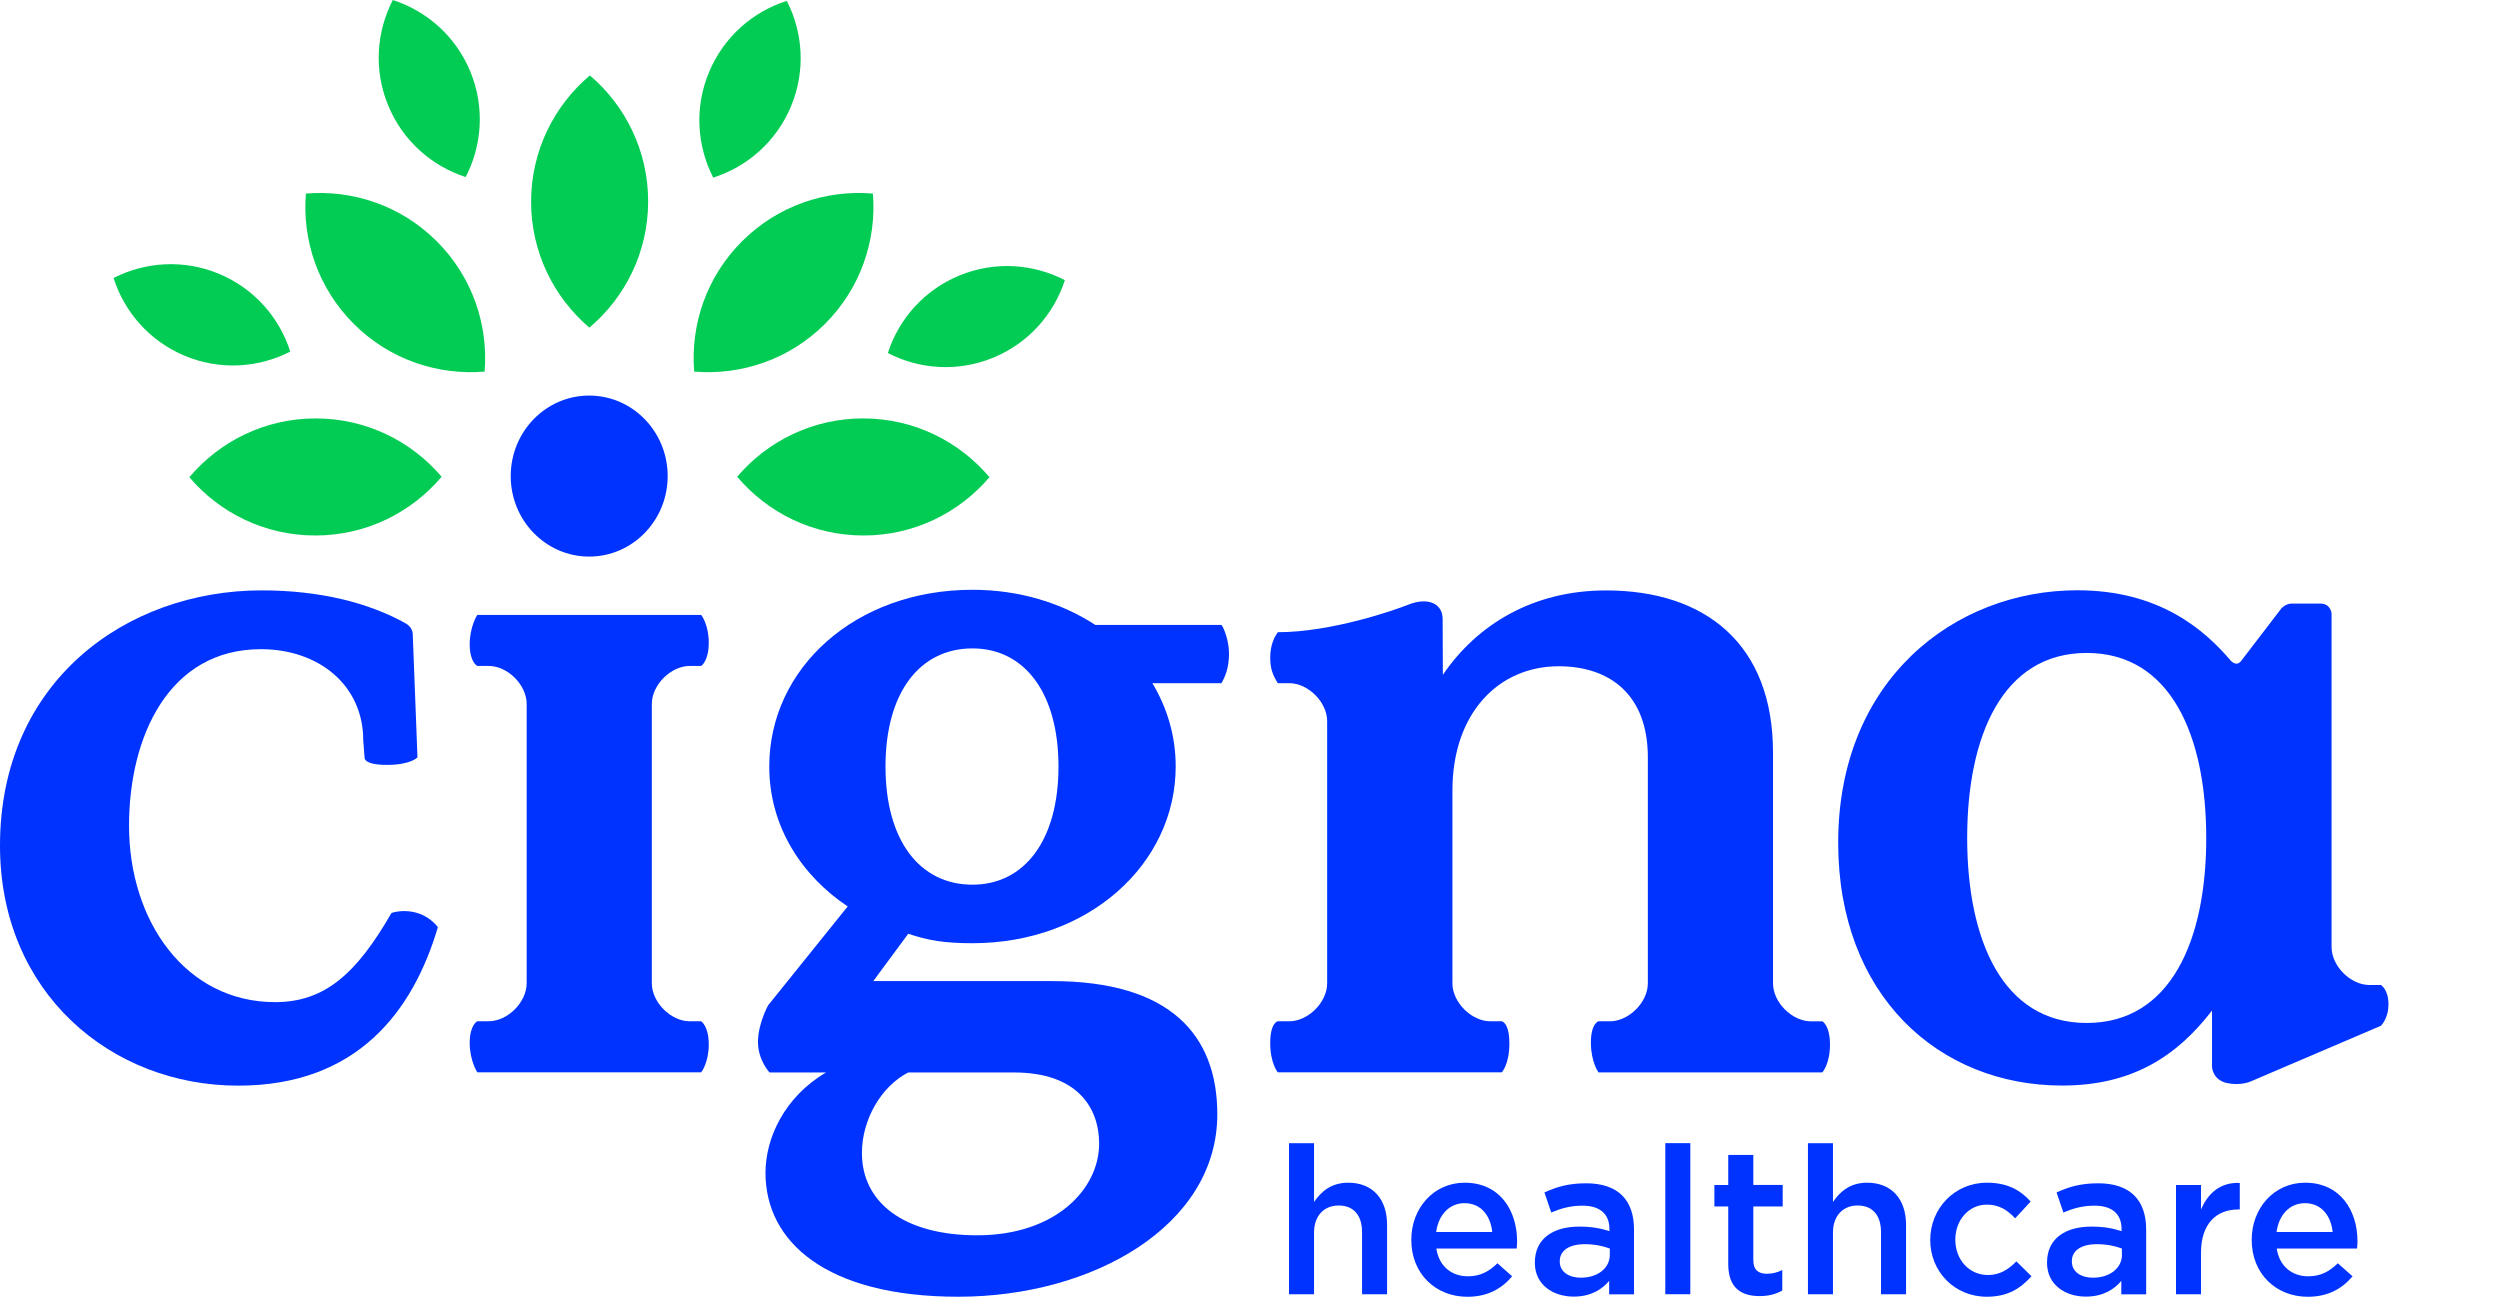 <svg role="img" class="leaf-c-icon" aria-label="Cigna icon" fill="none" viewBox="0 0 101 53" height="53" width="101" xmlns="http://www.w3.org/2000/svg">
<path fill="#0033FF" d="M54.467 47.781C53.781 47.781 53.372 48.141 53.087 48.559V46.185H52.076V52.289H53.087V49.797C53.087 49.111 53.496 48.702 54.082 48.702C54.684 48.702 55.027 49.095 55.027 49.781V52.289H56.038V49.478C56.039 48.449 55.462 47.781 54.467 47.781Z"></path>
<path fill="#0033FF" d="M59.175 47.781C57.913 47.781 57.017 48.818 57.017 50.082V50.098C57.017 51.462 58.005 52.39 59.283 52.39C60.094 52.39 60.672 52.063 61.091 51.562L60.496 51.036C60.146 51.379 59.794 51.562 59.3 51.562C58.649 51.562 58.137 51.161 58.028 50.441H61.274C61.282 50.34 61.291 50.249 61.291 50.157C61.291 48.886 60.581 47.781 59.175 47.781ZM58.021 49.772C58.113 49.086 58.548 48.608 59.166 48.608C59.836 48.608 60.219 49.118 60.287 49.772H58.021Z"></path>
<path fill="#0033FF" d="M60.979 42.154C60.979 41.309 60.672 41.26 60.672 41.26H60.212C59.445 41.26 58.678 40.493 58.678 39.726V31.939C58.678 28.796 60.555 26.917 62.97 26.917C65.039 26.917 66.573 28.066 66.573 30.596V39.726C66.573 40.493 65.806 41.26 65.039 41.26H64.579C64.579 41.26 64.272 41.341 64.272 42.122C64.272 42.904 64.579 43.324 64.579 43.324H73.624C73.624 43.324 73.931 42.985 73.931 42.203C73.931 41.421 73.624 41.262 73.624 41.262H73.164C72.397 41.262 71.63 40.495 71.63 39.728V30.407C71.63 25.998 68.871 23.853 64.883 23.853C61.933 23.853 59.671 25.233 58.291 27.264C58.291 27.264 58.283 25.253 58.283 25.011C58.283 24.354 57.652 24.124 56.896 24.429C56.386 24.634 53.81 25.541 51.627 25.541C51.506 25.702 51.317 26.029 51.317 26.563C51.317 27.033 51.427 27.279 51.623 27.6H52.084C52.85 27.6 53.617 28.366 53.617 29.134V39.726C53.617 40.493 52.85 41.26 52.084 41.26H51.623C51.623 41.26 51.317 41.309 51.317 42.137C51.317 42.966 51.623 43.322 51.623 43.322H60.669C60.674 43.324 60.979 42.999 60.979 42.154Z"></path>
<path fill="#0033FF" d="M44.256 25.251C42.887 24.356 41.172 23.827 39.288 23.827C34.554 23.827 31.078 26.996 31.078 30.968C31.078 33.412 32.414 35.398 34.247 36.62L31.031 40.616C31.031 40.616 30.622 41.357 30.622 42.095C30.622 42.831 31.089 43.328 31.089 43.328H33.37C31.691 44.32 30.926 45.974 30.926 47.386C30.926 50.135 33.332 52.388 38.717 52.388C44.139 52.388 49.179 49.524 49.179 45.018C49.179 41.81 47.271 39.636 42.497 39.636H35.28L36.693 37.724C37.495 37.992 38.144 38.106 39.289 38.106C43.986 38.106 47.498 34.898 47.498 30.965C47.498 29.743 47.157 28.599 46.555 27.6H49.346C49.493 27.345 49.652 26.99 49.652 26.4C49.652 25.937 49.48 25.436 49.35 25.247H44.256V25.251ZM36.691 43.328H40.968C43.526 43.328 44.405 44.753 44.405 46.203C44.405 48.036 42.649 49.906 39.48 49.906C36.502 49.906 34.822 48.57 34.822 46.585C34.82 45.249 35.585 43.9 36.691 43.328ZM39.288 35.741C37.15 35.741 35.774 33.946 35.774 30.968C35.774 27.99 37.148 26.196 39.288 26.196C41.388 26.196 42.763 27.99 42.763 30.968C42.763 33.946 41.388 35.741 39.288 35.741Z"></path>
<path fill="#0033FF" d="M16.934 36.91C16.319 36.695 15.816 36.884 15.816 36.884C14.396 39.35 13.112 40.486 11.115 40.486C7.512 40.486 5.213 37.229 5.213 33.357C5.213 29.754 6.822 26.227 10.541 26.227C12.879 26.227 14.675 27.684 14.675 29.906L14.728 30.596C14.728 30.596 14.657 30.902 15.629 30.902C16.602 30.902 16.866 30.596 16.866 30.596L16.673 25.576C16.673 25.576 16.653 25.444 16.583 25.352C16.515 25.262 16.403 25.192 16.403 25.192C14.908 24.35 12.915 23.851 10.578 23.851C5.097 23.851 0 27.53 0 34.163C0 40.104 4.484 43.86 9.622 43.86C14.451 43.86 16.693 40.831 17.69 37.458C17.688 37.455 17.418 37.078 16.934 36.91Z"></path>
<path fill="#0033FF" d="M23.803 22.486C25.554 22.486 26.974 21.029 26.974 19.235C26.974 17.436 25.554 15.981 23.803 15.981C22.053 15.981 20.633 17.436 20.633 19.235C20.633 21.029 22.053 22.486 23.803 22.486Z"></path>
<path fill="#0033FF" d="M26.334 28.438C26.334 27.671 27.101 26.904 27.867 26.904H28.328C28.328 26.904 28.634 26.712 28.634 25.968C28.634 25.224 28.328 24.842 28.328 24.842H19.282C19.282 24.842 18.976 25.31 18.976 26.033C18.976 26.756 19.282 26.904 19.282 26.904H19.743C20.51 26.904 21.277 27.671 21.277 28.438V36.102V39.724C21.277 40.491 20.51 41.258 19.743 41.258H19.282C19.282 41.258 18.976 41.408 18.976 42.131C18.976 42.854 19.282 43.322 19.282 43.322H28.328C28.328 43.322 28.634 42.941 28.634 42.196C28.634 41.453 28.328 41.26 28.328 41.26H27.867C27.101 41.26 26.334 40.493 26.334 39.726V37.084V28.438Z"></path>
<path fill="#0033FF" d="M84.766 47.805C84.046 47.805 83.569 47.955 83.085 48.174L83.36 48.985C83.762 48.818 84.129 48.709 84.623 48.709C85.325 48.709 85.711 49.043 85.711 49.654V49.739C85.368 49.63 85.024 49.555 84.49 49.555C83.461 49.555 82.7 50.023 82.7 51.003V51.019C82.7 51.906 83.435 52.383 84.272 52.383C84.94 52.383 85.4 52.107 85.701 51.748V52.291H86.705V49.673C86.705 48.493 86.068 47.805 84.766 47.805ZM85.727 50.691C85.727 51.243 85.224 51.619 84.556 51.619C84.079 51.619 83.703 51.386 83.703 50.968V50.952C83.703 50.524 84.079 50.265 84.714 50.265C85.107 50.265 85.466 50.34 85.725 50.441V50.691H85.727Z"></path>
<path fill="#0033FF" d="M88.921 48.867V47.873H87.91V52.289H88.921V50.608C88.921 49.438 89.54 48.862 90.428 48.862H90.487V47.79C89.707 47.755 89.197 48.208 88.921 48.867Z"></path>
<path fill="#0033FF" d="M96.494 40.568C96.494 39.974 96.188 39.794 96.188 39.794H95.727C94.96 39.794 94.195 39.027 94.195 38.26V24.781C94.195 24.781 94.165 24.385 93.742 24.385H92.575C92.345 24.385 92.169 24.578 92.169 24.578L90.543 26.701C90.353 26.95 90.134 26.702 90.134 26.702V26.704C89.046 25.422 87.219 23.847 83.922 23.847C78.977 23.847 74.263 27.451 74.263 34.044C74.263 40.214 78.325 43.856 83.309 43.856C86.145 43.856 87.947 42.667 89.366 40.827V43.106C89.366 43.106 89.384 43.627 89.969 43.755C90.496 43.871 90.9 43.702 90.9 43.702L96.189 41.441C96.186 41.443 96.494 41.164 96.494 40.568ZM84.303 41.328C80.892 41.328 79.474 37.955 79.474 33.853C79.474 29.752 80.892 26.379 84.303 26.379C87.714 26.379 89.132 29.752 89.132 33.853C89.134 37.955 87.716 41.328 84.303 41.328Z"></path>
<path fill="#0033FF" d="M64.076 47.805C63.357 47.805 62.88 47.955 62.395 48.174L62.671 48.985C63.072 48.818 63.439 48.709 63.933 48.709C64.636 48.709 65.021 49.043 65.021 49.654V49.739C64.678 49.63 64.335 49.555 63.799 49.555C62.77 49.555 62.008 50.023 62.008 51.003V51.019C62.008 51.906 62.744 52.383 63.581 52.383C64.249 52.383 64.709 52.107 65.01 51.748V52.291H66.014V49.673C66.016 48.493 65.381 47.805 64.076 47.805ZM65.037 50.691C65.037 51.243 64.535 51.619 63.867 51.619C63.39 51.619 63.014 51.386 63.014 50.968V50.952C63.014 50.524 63.39 50.265 64.025 50.265C64.417 50.265 64.777 50.34 65.036 50.441V50.691H65.037Z"></path>
<path fill="#0033FF" d="M93.127 47.781C91.865 47.781 90.969 48.818 90.969 50.082V50.098C90.969 51.462 91.956 52.39 93.235 52.39C94.046 52.39 94.624 52.063 95.043 51.562L94.448 51.036C94.098 51.379 93.745 51.562 93.252 51.562C92.6 51.562 92.088 51.161 91.98 50.441H95.226C95.233 50.34 95.243 50.249 95.243 50.157C95.243 48.886 94.532 47.781 93.127 47.781ZM91.973 49.772C92.065 49.086 92.499 48.608 93.118 48.608C93.787 48.608 94.171 49.118 94.239 49.772H91.973Z"></path>
<path fill="#0033FF" d="M80.316 51.511C79.538 51.511 78.995 50.876 78.995 50.089V50.073C78.995 49.304 79.531 48.667 80.267 48.667C80.777 48.667 81.103 48.893 81.412 49.219L82.039 48.542C81.63 48.091 81.111 47.781 80.274 47.781C78.953 47.781 77.982 48.834 77.982 50.089V50.106C77.982 51.361 78.953 52.388 80.265 52.388C81.125 52.388 81.635 52.045 82.072 51.561L81.461 50.959C81.144 51.285 80.793 51.511 80.316 51.511Z"></path>
<path fill="#0033FF" d="M68.289 46.183H67.278V52.287H68.289V46.183Z"></path>
<path fill="#0033FF" d="M70.832 46.66H69.821V47.873H69.261V48.742H69.821V51.067C69.821 52.038 70.347 52.362 71.093 52.362C71.469 52.362 71.753 52.278 72.004 52.137V51.309C71.802 51.41 71.603 51.46 71.377 51.46C71.034 51.46 70.834 51.3 70.834 50.907V48.74H72.021V47.871H70.834V46.66H70.832Z"></path>
<path fill="#0033FF" d="M75.432 47.781C74.746 47.781 74.336 48.141 74.052 48.559V46.185H73.041V52.289H74.052V49.797C74.052 49.111 74.461 48.702 75.048 48.702C75.65 48.702 75.993 49.095 75.993 49.781V52.289H77.004V49.478C77.004 48.449 76.426 47.781 75.432 47.781Z"></path>
<path fill="#03CC54" d="M21.456 8.137C21.46 6.093 22.385 4.27 23.831 3.046C25.273 4.275 26.189 6.103 26.185 8.147C26.181 10.191 25.258 12.014 23.811 13.238C22.369 12.009 21.453 10.181 21.456 8.137ZM28.644 2.916C28.047 4.347 28.159 5.895 28.814 7.176C30.185 6.738 31.361 5.727 31.957 4.295C32.554 2.864 32.442 1.316 31.787 0.035C30.418 0.472 29.24 1.484 28.644 2.916ZM15.682 4.26C16.273 5.693 17.446 6.71 18.814 7.152C19.475 5.873 19.592 4.327 19.002 2.892C18.411 1.459 17.238 0.442 15.87 0C15.209 1.279 15.091 2.826 15.682 4.26ZM7.468 14.376C8.899 14.972 10.447 14.86 11.728 14.205C11.29 12.835 10.279 11.659 8.848 11.062C7.416 10.466 5.868 10.578 4.587 11.231C5.026 12.602 6.037 13.78 7.468 14.376ZM38.761 11.13C37.328 11.721 36.311 12.893 35.869 14.262C37.148 14.923 38.695 15.04 40.13 14.449C41.563 13.858 42.579 12.686 43.021 11.317C41.742 10.657 40.194 10.539 38.761 11.13ZM34.882 16.904C32.838 16.901 31.011 17.816 29.781 19.26C31.005 20.708 32.829 21.631 34.873 21.634C36.917 21.638 38.744 20.723 39.974 19.279C38.752 17.831 36.926 16.908 34.882 16.904ZM29.985 9.741C28.537 11.183 27.891 13.125 28.044 15.013C29.932 15.17 31.875 14.534 33.324 13.091C34.772 11.649 35.418 9.708 35.266 7.82C33.376 7.66 31.434 8.299 29.985 9.741ZM12.741 16.904C10.697 16.908 8.873 17.831 7.649 19.279C8.877 20.723 10.706 21.638 12.75 21.634C14.794 21.631 16.618 20.708 17.842 19.26C16.613 17.816 14.785 16.901 12.741 16.904ZM17.638 9.741C16.191 8.299 14.248 7.662 12.358 7.82C12.205 9.708 12.851 11.649 14.299 13.091C15.746 14.534 17.692 15.17 19.579 15.013C19.732 13.123 19.086 11.183 17.638 9.741Z" clip-rule="evenodd" fill-rule="evenodd"></path>
</svg>